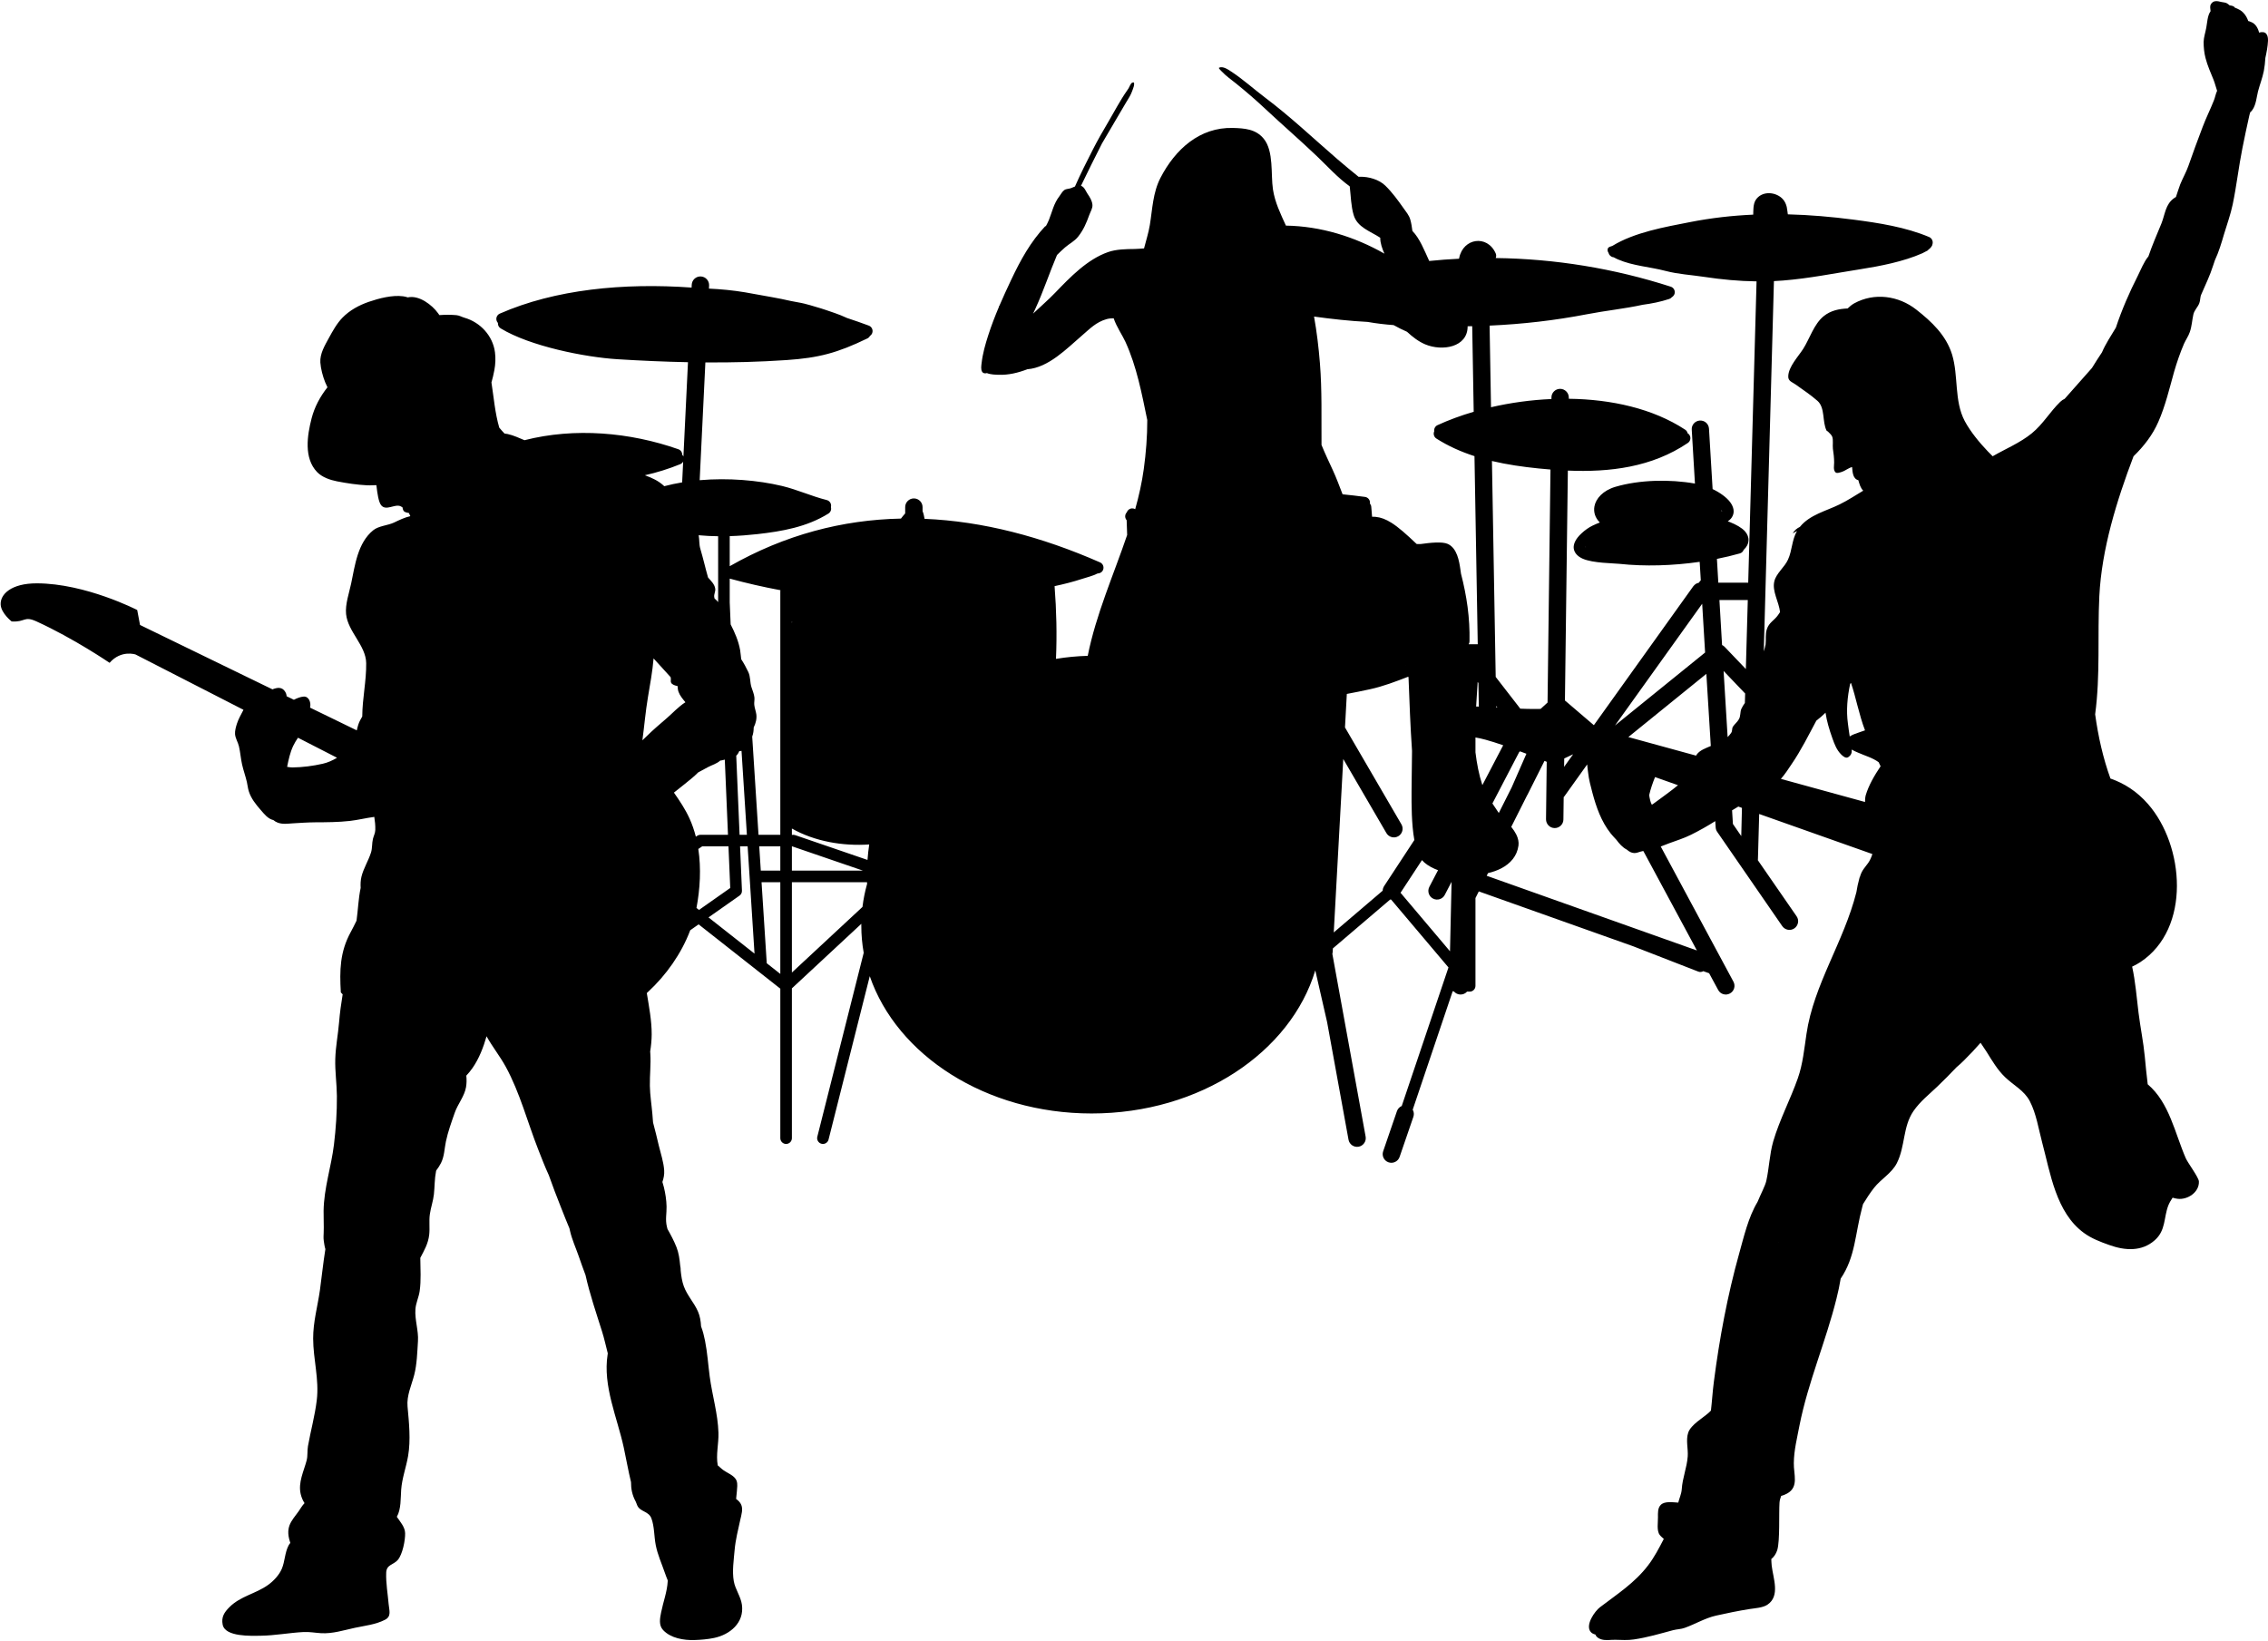 <?xml version="1.0" encoding="UTF-8"?>
<!DOCTYPE svg PUBLIC '-//W3C//DTD SVG 1.0//EN'
          'http://www.w3.org/TR/2001/REC-SVG-20010904/DTD/svg10.dtd'>
<svg clip-rule="evenodd" fill-rule="evenodd" height="1180.0" preserveAspectRatio="xMidYMid meet" stroke-linejoin="round" stroke-miterlimit="2" version="1.0" viewBox="0.2 -0.2 1631.0 1180.0" width="1631.0" xmlns="http://www.w3.org/2000/svg" xmlns:xlink="http://www.w3.org/1999/xlink" zoomAndPan="magnify"
><g
  ><g
    ><g id="change1_1"
      ><path d="M9416.57,3442.83C9410.21,3459.73 9399.17,3475.2 9386.22,3487.18C9385.92,3487.45 9385.63,3487.72 9385.34,3488C9386.95,3497.84 9388.9,3508.01 9388.85,3517.75C9388.83,3521.75 9388.43,3525.88 9387.77,3530.01C9387.8,3530.47 9387.83,3530.93 9387.86,3531.4C9388.38,3539.29 9387.41,3546.93 9387.54,3554.76C9387.66,3561.52 9388.76,3568.17 9389.34,3574.89C9389.52,3576.98 9389.68,3579.03 9389.83,3581.08C9391.35,3586.59 9392.65,3592.18 9393.96,3597.66C9395.36,3603.5 9397.42,3609.44 9397.83,3615.47C9398.04,3618.5 9397.45,3621.22 9396.56,3623.86C9396.95,3625.09 9397.31,3626.34 9397.62,3627.6C9398.72,3632.1 9399.44,3636.83 9399.55,3641.47C9399.67,3646.68 9398.51,3650.82 9399.8,3656.09C9399.93,3656.62 9400.07,3657.16 9400.21,3657.7C9402.62,3661.93 9404.9,3666.23 9406.7,3670.78C9408.34,3674.94 9408.89,3679.36 9409.33,3683.8C9409.59,3685.08 9409.73,3686.38 9409.72,3687.72C9410.12,3691.54 9410.66,3695.32 9411.96,3698.89C9414.41,3705.58 9419.44,3710.72 9422.2,3717.17C9423.59,3720.42 9424.18,3724.03 9424.36,3727.71C9425.67,3731.1 9426.54,3734.67 9427.2,3738C9428.92,3746.64 9429.43,3755.02 9430.57,3763.71C9432.37,3777.35 9436.46,3790.48 9436.87,3804.31C9437.1,3812.21 9434.93,3819.98 9436.36,3827.69C9437.4,3828.6 9438.43,3829.49 9439.45,3830.38C9442.6,3833.1 9448.49,3834.7 9449.95,3838.88C9450.74,3841.12 9450.28,3843.84 9450.13,3846.14C9450,3848.04 9449.82,3849.93 9449.57,3851.82C9451,3852.84 9452.19,3854.03 9452.98,3855.46C9454.86,3858.87 9453.31,3863.37 9452.55,3866.86C9450.99,3873.98 9449.12,3881.31 9448.49,3888.58C9447.87,3895.72 9446.64,3903.82 9447.89,3910.95C9448.94,3916.91 9452.9,3921.9 9453.74,3927.92C9455.55,3940.97 9445,3949.49 9433.61,3951.82C9428.96,3952.77 9424.37,3953.15 9419.63,3953.3C9411.95,3953.55 9402.53,3952 9397.04,3946.1C9393.79,3942.61 9394.79,3937.65 9395.65,3933.34C9397.08,3926.13 9400.01,3918.43 9400.37,3911.08C9400.38,3910.85 9400.39,3910.62 9400.39,3910.39C9399.67,3908.63 9398.97,3906.85 9398.34,3905C9396.02,3898.22 9393.1,3891.96 9391.74,3884.88C9390.53,3878.65 9390.86,3871.78 9388.66,3865.82C9386.73,3860.59 9380.65,3861.12 9378.55,3856.67C9378.12,3855.77 9377.75,3854.83 9377.42,3853.84C9374.76,3849 9373.96,3844.4 9373.99,3839.74C9371.99,3831.51 9370.57,3823.19 9368.79,3814.97C9364.09,3793.19 9353.61,3770.66 9357.16,3747.95C9357.2,3747.68 9357.24,3747.42 9357.29,3747.16C9355.92,3741.91 9354.79,3736.57 9353.16,3731.4C9348.95,3718.02 9344.33,3704.62 9341.29,3690.91C9339.55,3686.32 9337.93,3681.72 9336.37,3677.23C9334.27,3671.18 9331.51,3665.24 9330.1,3658.97C9329.98,3658.41 9329.85,3657.85 9329.73,3657.29C9327.64,3652.35 9325.66,3647.3 9323.62,3642.14C9320.57,3634.43 9317.59,3626.76 9314.87,3618.98C9312.08,3612.96 9309.7,3606.74 9307.28,3600.57C9299.49,3580.78 9294.16,3559.83 9283.93,3541.05C9279.83,3533.53 9274.26,3526.6 9270.1,3519.08C9267.79,3527.13 9264.71,3535.14 9260.03,3541.86C9258.63,3543.88 9257.13,3545.7 9255.54,3547.37C9255.82,3550.14 9255.81,3552.89 9255.35,3555.61C9254.21,3562.27 9249.44,3567.72 9247.24,3574.02C9244.92,3580.66 9242.32,3587.8 9240.88,3594.69C9239.76,3600.02 9239.81,3605.26 9237.34,3610.23C9236.36,3612.19 9235.16,3613.95 9233.88,3615.64C9233.83,3615.89 9233.78,3616.14 9233.73,3616.38C9232.67,3621.78 9232.83,3627.26 9232.24,3632.72C9231.71,3637.6 9230.01,3642.22 9229.32,3647.07C9228.62,3651.97 9229.41,3656.89 9228.86,3661.8C9228.13,3668.24 9225.26,3673.09 9222.46,3678.43C9222.53,3686.39 9223.11,3694.65 9221.99,3702.39C9221.35,3706.81 9219.27,3710.87 9218.95,3715.34C9218.4,3723.15 9221.27,3730.61 9220.77,3738.36C9220.28,3746.1 9220.04,3754.95 9218.12,3762.46C9216.21,3769.97 9212.55,3777.43 9213.28,3785.39C9214.34,3796.99 9215.65,3809.36 9213.68,3820.93C9212.27,3829.14 9209.31,3836.82 9208.69,3845.32C9208.28,3851.06 9208.72,3859.23 9205.57,3864.68C9207.96,3868.23 9211.41,3871.94 9211.54,3876.4C9211.69,3881.45 9209.7,3891.62 9206.33,3895.62C9203.2,3899.33 9198.15,3898.89 9197.93,3904.83C9197.65,3912.28 9199.06,3920.04 9199.69,3927.48C9200.06,3931.94 9201.91,3936.24 9197.08,3938.72C9190.28,3942.21 9182.71,3942.94 9175.36,3944.52C9167.34,3946.24 9159.4,3948.87 9151.02,3948.37C9146.77,3948.12 9142.73,3947.31 9138.45,3947.54C9128.2,3948.09 9117.91,3950.06 9107.72,3950.2C9100.72,3950.3 9082.09,3951.12 9080.33,3942.24C9079.25,3936.76 9081.47,3933.39 9085.17,3929.67C9093.14,3921.67 9104.02,3920.09 9113,3913.66C9116.9,3910.87 9120.98,3906.55 9122.88,3902.03C9125.13,3896.67 9124.98,3890.53 9127.71,3885.3C9128.06,3884.64 9128.49,3884.03 9128.97,3883.47C9128.62,3882.46 9128.35,3881.47 9128.14,3880.61C9125.46,3869.6 9132.03,3865.91 9136.92,3857.73C9137.53,3856.7 9138.4,3855.79 9139.2,3854.83C9137.97,3852.96 9137.03,3850.81 9136.45,3848.35C9134.48,3839.98 9138.68,3831.88 9140.72,3824.11C9141.58,3820.84 9141.07,3817.17 9141.67,3813.83C9143.63,3802.84 9146.64,3792.01 9147.99,3780.91C9149.83,3765.72 9145.44,3751.49 9145.4,3736.49C9145.37,3724.46 9148.6,3713.43 9150.26,3701.72C9151.47,3693.1 9152.54,3682.44 9154.19,3672.17C9153.89,3671.18 9153.65,3670.12 9153.46,3668.98C9152.74,3664.43 9152.8,3664.62 9152.97,3660.44C9153.18,3655.16 9152.84,3649.93 9152.91,3644.65C9153.13,3628.33 9158.42,3612.98 9160.37,3596.93C9161.76,3585.47 9162.57,3573.57 9162.47,3562.03C9162.39,3553.12 9161.04,3544.23 9161.31,3535.34C9161.57,3526.46 9163.31,3517.87 9164.04,3509.04C9164.6,3502.28 9165.51,3495.58 9166.62,3488.92L9165.3,3487.53C9164.37,3471.59 9164.64,3458.45 9172.36,3444.25C9173.82,3441.58 9175.21,3438.79 9176.59,3435.95C9177.69,3428.17 9177.92,3420.06 9179.56,3412.38C9179.4,3409.66 9179.51,3406.98 9180.11,3404.42C9181.52,3398.44 9185.17,3392.79 9187.01,3386.91C9188,3383.75 9187.61,3380.35 9188.39,3377.13C9188.93,3374.9 9190.02,3373.06 9190.09,3370.7C9190.19,3367.53 9189.85,3364.4 9189.36,3361.3C9183.46,3362.07 9177.68,3363.54 9171.76,3364.21C9163.51,3365.14 9155.16,3365.16 9146.86,3365.2C9141.59,3365.24 9136.16,3365.62 9130.89,3365.93C9127.09,3366.15 9123.35,3366.8 9119.7,3365.35C9118.6,3364.91 9117.66,3364.32 9116.83,3363.62C9112.85,3362.67 9110.38,3359.41 9107.67,3356.31C9104.16,3352.29 9100.68,3347.97 9099.09,3342.78C9098.43,3340.65 9098.23,3338.36 9097.73,3336.19C9096.75,3331.93 9095.23,3327.83 9094.27,3323.54C9093.31,3319.23 9093.03,3314.72 9092.01,3310.46C9091.31,3307.53 9089.51,3304.92 9089.23,3301.82C9089.03,3299.49 9089.86,3296.53 9090.56,3294.34C9091.66,3290.92 9093.43,3287.9 9095.06,3284.73C9095.14,3284.58 9095.21,3284.43 9095.29,3284.28L9017.68,3244.5C9017.68,3244.5 9007.3,3240.99 8999.01,3250.5C8999.01,3250.5 8973.46,3233.05 8946.49,3220.74C8937.32,3216.54 8938.52,3221.39 8928.59,3220.74C8928.59,3220.74 8921.06,3214.93 8920.68,3208.67C8920.24,3201.3 8928.12,3193.3 8946.71,3193.33C8981.82,3193.39 9018.87,3212.51 9018.87,3212.51L9020.9,3223.27L9116.14,3269.58C9119.51,3268.22 9123.12,3267.61 9125.36,3271.41C9125.77,3272.12 9126.11,3272.92 9126.23,3273.73C9126.27,3273.99 9126.29,3274.26 9126.3,3274.52L9131.54,3277.07C9133.81,3275.92 9136.18,3275 9138.36,3274.79C9142.49,3274.39 9144.03,3279.29 9143.18,3282.73L9176.78,3299.07C9177.07,3297.69 9177.44,3296.32 9177.86,3294.97C9178.53,3292.85 9179.63,3290.97 9180.72,3289.07C9180.72,3288.98 9180.72,3288.9 9180.72,3288.81C9180.8,3276.02 9183.71,3263.5 9183.54,3250.71C9183.36,3238.02 9170.36,3228.11 9169.08,3215.44C9168.37,3208.41 9171.26,3200.35 9172.7,3193.57C9175.49,3180.41 9177.34,3164.25 9188.64,3155.12C9192.55,3151.96 9199.08,3151.74 9203.57,3149.61C9207.13,3147.91 9211.19,3145.92 9215.29,3145.01C9214.91,3144.27 9214.55,3143.5 9214.22,3142.72C9214.12,3142.71 9214.03,3142.7 9213.93,3142.68C9212.76,3142.49 9211.05,3142.18 9210.36,3141.06C9210,3140.47 9209.78,3139.6 9209.62,3138.64C9209.19,3138.35 9208.73,3138.09 9208.23,3137.87C9204.11,3136.04 9197.86,3141.49 9194.34,3137.2C9192.44,3134.89 9191.57,3128.76 9190.87,3122.72C9188.72,3122.67 9186.54,3122.95 9184.4,3122.84C9177.01,3122.47 9169.79,3121.39 9162.53,3119.97C9157.59,3119.01 9151.83,3117.04 9148.22,3113.28C9138.57,3103.22 9141.13,3086.92 9144.29,3074.65C9146.39,3066.49 9150.45,3058.95 9155.69,3052.33C9155.14,3051.15 9154.55,3049.97 9154.01,3048.63C9152.37,3044.56 9150.85,3038.88 9150.57,3034.49C9150.17,3028.22 9153.78,3022.24 9156.66,3016.96C9159.44,3011.87 9162.44,3006.41 9166.53,3002.22C9171.73,2996.9 9178.44,2993.28 9185.39,2990.88C9192.67,2988.38 9202.17,2985.88 9209.96,2986.87C9211.13,2987.01 9212.31,2987.3 9213.46,2987.68C9221.54,2985.88 9230.91,2993.07 9235.23,2999.07C9235.55,2999.52 9235.87,2999.97 9236.17,3000.42C9240.28,3000.13 9244.4,3000.08 9248.5,3000.47C9250.54,3000.67 9252.3,3001.76 9254.24,3002.32C9265.53,3005.55 9274.57,3015.2 9276.14,3027.08C9276.71,3031.34 9276.51,3035.73 9275.72,3039.96C9275.15,3042.99 9274.45,3045.95 9273.62,3048.87C9275.31,3059.82 9276.18,3070.84 9279.23,3081.34C9280.44,3082.81 9281.71,3084.23 9283.01,3085.6C9283.8,3085.68 9284.58,3085.79 9285.34,3085.96C9289.51,3086.89 9293.45,3088.77 9297.38,3090.39C9333.52,3081.17 9373.2,3084.66 9408.02,3096.88C9409.75,3097.49 9410.83,3099.12 9410.81,3100.85C9411.17,3101.2 9411.46,3101.63 9411.67,3102.12L9414.95,3034.29C9398.09,3033.96 9381.22,3033.2 9364.25,3032.15C9340.79,3030.7 9301.25,3022.77 9280.26,3009.97C9278.85,3009.12 9278.13,3007.56 9278.27,3006.03C9277.95,3005.69 9277.69,3005.29 9277.49,3004.84C9276.56,3002.73 9277.52,3000.27 9279.63,2999.35C9319.41,2981.88 9368.64,2977.13 9417.55,2980.62L9417.65,2978.55C9417.82,2975.11 9420.75,2972.45 9424.2,2972.62C9427.64,2972.78 9430.3,2975.72 9430.14,2979.16L9430.03,2981.36C9438.75,2981.77 9447.4,2982.6 9455.86,2984.01C9462.41,2985.1 9468.91,2986.44 9475.45,2987.53C9479.95,2988.28 9484.35,2989.27 9488.8,2990.24C9492.04,2990.95 9495.33,2991.36 9498.56,2992.15C9501.41,2992.85 9504.26,2993.69 9507.06,2994.55C9509.45,2995.28 9511.98,2995.96 9514.34,2996.82C9516.68,2997.68 9523.58,2999.75 9529.35,3002.51C9534.7,3004.26 9539.92,3006.09 9544.99,3007.98C9547.15,3008.78 9548.24,3011.19 9547.44,3013.34C9547.12,3014.2 9546.54,3014.89 9545.83,3015.36C9545.43,3016.14 9544.79,3016.79 9543.94,3017.2C9522.46,3027.61 9509.06,3031.18 9485.8,3032.76C9466.21,3034.09 9446.82,3034.58 9427.46,3034.45L9423.36,3119.15C9443.95,3117.36 9465.22,3119.18 9482.53,3123.29C9493.54,3125.91 9503.82,3130.71 9514.72,3133.42C9516.95,3133.98 9518.31,3136.24 9517.75,3138.47C9517.75,3138.48 9517.75,3138.49 9517.74,3138.51C9518.23,3140.24 9517.54,3142.16 9515.93,3143.16C9500.42,3152.81 9482.66,3155.94 9464.79,3157.94C9458.35,3158.66 9451.7,3159.18 9444.97,3159.38L9444.97,3181C9484.71,3158.35 9526.06,3147.63 9568.1,3146.76C9569.05,3145.5 9570.05,3144.3 9571.12,3143.09C9571.13,3143.07 9571.14,3143.06 9571.15,3143.05L9571.15,3138.51C9571.15,3135.06 9573.95,3132.26 9577.4,3132.26C9580.85,3132.26 9583.65,3135.06 9583.65,3138.51L9583.65,3141.38C9584.37,3143.18 9584.77,3145.06 9585.09,3146.94C9626.91,3148.67 9669.27,3159.79 9711.28,3178.26C9713.39,3179.18 9714.34,3181.64 9713.42,3183.75C9712.72,3185.34 9711.15,3186.27 9709.51,3186.24C9705.98,3188.05 9702.11,3188.9 9698.26,3190.16C9691.84,3192.26 9685.24,3193.93 9678.59,3195.34C9679.94,3212.88 9680.35,3230.1 9679.59,3247.65C9687.04,3246.42 9694.67,3245.69 9702.43,3245.47C9708.38,3215.62 9720.96,3187.43 9730.78,3158.54C9730.64,3155 9730.53,3151.47 9730.42,3147.93C9729.98,3147.44 9729.65,3146.85 9729.48,3146.17C9729.11,3144.72 9729.55,3143.26 9730.51,3142.26C9731.05,3140.65 9732.55,3139.48 9734.34,3139.43C9735.16,3139.4 9735.92,3139.62 9736.57,3140C9739.23,3130.52 9741.39,3120.91 9742.74,3111.1C9744.34,3099.39 9745.26,3087.67 9745.25,3075.91C9741.27,3056.76 9737.68,3037.47 9729.52,3019.61C9727.33,3014.83 9723.08,3008.76 9721.08,3002.71C9719.33,3002.71 9717.61,3002.85 9715.93,3003.33C9708.32,3005.53 9703.98,3010.23 9698.17,3015.21C9687.42,3024.42 9674.27,3038.18 9659.05,3039.35C9652.33,3041.92 9645.46,3043.62 9638.09,3043.34C9636.07,3043.26 9632.47,3043.2 9629.94,3042.12C9628.64,3042.47 9627.34,3042.43 9626.52,3041.21C9625.39,3039.51 9625.91,3036.73 9626.11,3034.92C9626.89,3028.05 9628.76,3021.52 9630.87,3014.97C9633.11,3008 9635.69,3001.29 9638.49,2994.68C9638.55,2994.38 9638.61,2994.07 9638.67,2993.77L9638.81,2993.91C9641.49,2987.62 9644.37,2981.41 9647.34,2975.12C9654.09,2960.86 9661.19,2947.84 9672.04,2936.3L9672.21,2936.68C9673.03,2935.12 9673.88,2933.58 9674.5,2932.01C9676.9,2925.98 9677.94,2920.25 9682.06,2914.92C9683.19,2913.46 9684.06,2911.53 9685.62,2910.47C9687.06,2909.5 9688.82,2909.73 9690.38,2909.11C9691.29,2908.75 9692.26,2908.3 9693.25,2907.93C9697.22,2898.87 9701.65,2890.11 9706.18,2881.23C9709.58,2874.58 9713.28,2868.13 9717.08,2861.7C9721.59,2854.08 9725.62,2846.19 9730.71,2838.93C9731.1,2838.37 9731.48,2837.81 9731.84,2837.24C9732.34,2836.44 9733.29,2833.82 9734.24,2833.36C9735.45,2832.76 9735.93,2832.99 9735.79,2834.52C9735.75,2834.95 9735.69,2835.37 9735.59,2835.78C9735.44,2836.35 9735.25,2836.9 9735.06,2837.45C9734.58,2838.84 9734.08,2840.15 9733.47,2841.48C9732.53,2843.51 9731.29,2845.29 9730.17,2847.22C9728.07,2850.82 9725.98,2854.39 9723.84,2857.96C9720.05,2864.3 9716.32,2870.65 9712.64,2877.04C9707.49,2887.11 9702.51,2897.25 9697.57,2907.44C9699.99,2908.11 9701.03,2911.34 9702.3,2913.2C9703.94,2915.61 9705.47,2917.99 9705.8,2920.96C9706.08,2923.52 9704.4,2926.02 9703.56,2928.34C9701.48,2934.16 9699.39,2939.13 9695.51,2944.01C9692.81,2947.41 9689.34,2948.94 9686.13,2951.73C9684.14,2953.46 9682.22,2955.3 9680.33,2957.19C9674.89,2969.99 9670.59,2983.22 9664.73,2995.93C9664.2,2997.08 9663.67,2998.22 9663.12,2999.36C9668.43,2994.34 9673.98,2989.57 9679.05,2984.3C9689.81,2973.13 9701.99,2960.41 9717,2955.11C9722.88,2953.03 9730.05,2952.93 9736.21,2952.87C9738.48,2952.85 9740.69,2952.59 9742.92,2952.45C9744.34,2946.88 9746.11,2941.46 9747.07,2935.7C9748.99,2924.13 9749.2,2912.39 9754.77,2901.64C9765.36,2881.2 9782.92,2865.18 9806.83,2865.82C9815.16,2866.05 9823.29,2866.59 9829,2873.58C9836.33,2882.56 9833.99,2899.18 9835.62,2909.97C9837.04,2919.39 9841.13,2927.64 9844.95,2936.06C9869.88,2936.45 9894.35,2944 9915.79,2956.23C9914.23,2952.78 9912.73,2948.58 9912.78,2944.78C9905.57,2940.01 9896.27,2937.36 9893.64,2928.37C9891.74,2921.9 9891.67,2914.97 9890.89,2908.32C9890.87,2908.16 9890.84,2907.98 9890.79,2907.78C9882.14,2901.57 9874.7,2893.24 9867.09,2886C9854.96,2874.45 9842.35,2863.55 9830.13,2852.11C9823.35,2845.75 9816.39,2839.74 9809.15,2833.9C9805.56,2831 9801.95,2828.54 9798.77,2825.16C9798.62,2824.99 9796.24,2822.81 9796.83,2822.51C9799.56,2821.13 9803.43,2823.83 9805.56,2825.23C9814.13,2830.83 9821.93,2837.93 9830.11,2844.09C9848.16,2857.66 9864.69,2873.35 9881.77,2888.11C9886.83,2892.48 9891.99,2896.7 9897.16,2900.91C9897.56,2900.91 9897.92,2900.91 9898.19,2900.91C9904.47,2900.8 9911.89,2902.87 9916.48,2907.36C9921.49,2912.26 9925.48,2917.82 9929.52,2923.51C9931.32,2926.05 9933.47,2928.56 9934.35,2931.59C9935.15,2934.32 9935.55,2937.1 9935.9,2939.88C9941.17,2945.25 9944.52,2953.89 9948,2961.49C9955.14,2960.76 9962.3,2960.22 9969.46,2959.87C9969.48,2959.72 9969.5,2959.57 9969.53,2959.42C9970.99,2952.05 9976.09,2947.95 9981.38,2947.2C9986.77,2946.44 9992.72,2949.05 9995.8,2956.02C9996.3,2957.13 9996.26,2958.34 9995.81,2959.38C10038.4,2959.9 10080.9,2966.83 10121.7,2979.98C10123.9,2980.68 10125.1,2983.03 10124.4,2985.22C10124,2986.26 10123.3,2987.09 10122.4,2987.58C10122,2988.13 10121.3,2988.56 10120.6,2988.81C10114.2,2990.93 10107.9,2992.14 10101.5,2993C10088.4,2995.87 10074.9,2997.18 10061.5,2999.79C10038.3,3004.27 10014.9,3006.93 9991.42,3007.98L9992.44,3066.68C10006.4,3063.46 10021.1,3061.41 10035.9,3060.78L10035.9,3059.62C10035.9,3056.18 10038.8,3053.41 10042.2,3053.45C10045.7,3053.5 10048.4,3056.34 10048.4,3059.78L10048.4,3060.59C10079,3060.96 10109,3067.67 10132,3082.78C10133,3083.4 10133.6,3084.34 10133.8,3085.37C10134.3,3085.66 10134.8,3086.07 10135.1,3086.58C10136.4,3088.48 10135.9,3091.07 10134,3092.36C10108.1,3109.87 10077.9,3113.5 10047.7,3112.25L10045.6,3277.6C10045.8,3277.74 10046,3277.89 10046.2,3278.07L10066.4,3295.35L10137.9,3195.45C10138.5,3194.62 10139.3,3193.97 10140.1,3193.53C10140.6,3193.27 10141.2,3193.08 10141.8,3192.96C10141.9,3192.83 10142,3192.69 10142.1,3192.56C10142.6,3192.01 10143,3191.54 10143.3,3191.14L10142.5,3177.87C10123.2,3180.66 10103,3181.28 10084.8,3179.31C10080.5,3178.84 10065.9,3178.85 10058.5,3175.66C10054.5,3173.92 10052.2,3171.17 10051.9,3167.97C10051.7,3165.3 10052.9,3161.61 10057.6,3157.32C10059.9,3155.18 10062.7,3153.13 10065.6,3151.76C10067.2,3150.97 10069,3150.24 10070.7,3149.57C10067.2,3146.11 10066.1,3141.93 10066.8,3138.03C10067.8,3132.37 10073,3126.53 10081.9,3123.91C10099.2,3118.83 10121,3118.36 10139.1,3121.58L10136.8,3082.87C10136.5,3079.43 10139.2,3076.46 10142.6,3076.25C10146.1,3076.05 10149,3078.67 10149.2,3082.12L10151.8,3125.54C10157.2,3128.11 10161.9,3131.57 10164.4,3134.91C10167,3138.39 10167.6,3141.93 10166.2,3144.83C10165.6,3146.22 10164.5,3147.58 10162.7,3148.71C10163.2,3148.89 10163.7,3149.08 10164.2,3149.27C10168.7,3151.05 10172.8,3153.37 10175.1,3155.93C10176.9,3158.02 10177.8,3160.33 10177.6,3162.71C10177.5,3164.76 10176.5,3167.04 10174.1,3169.3C10173.7,3170.48 10172.7,3171.44 10171.4,3171.81C10166.1,3173.31 10160.6,3174.62 10154.9,3175.75L10155.9,3192.84L10177.4,3192.84L10183.4,2976.16C10170.8,2976.01 10158.1,2974.8 10145.7,2972.92C10136.4,2971.51 10127,2971.02 10117.9,2968.63C10106.5,2965.65 10094.7,2965.08 10083.8,2960.4C10083.1,2960.08 10081.9,2959.55 10080.7,2958.85C10079.5,2958.76 10078.3,2958.09 10077.5,2956.93C10077.3,2956.55 10077.1,2956.16 10077,2955.74C10076.3,2954.72 10076,2953.58 10076.5,2952.39C10077,2951.39 10078.6,2950.99 10079.7,2950.65C10095.7,2940.84 10117.5,2937.06 10135.6,2933.52C10150.7,2930.55 10165.9,2928.84 10181,2928.17C10181.1,2926.64 10181,2924.8 10181.2,2923.08C10181.4,2921.1 10181.8,2919.25 10182.7,2917.76C10184.9,2914.19 10188.8,2912.58 10192.8,2912.74C10196.5,2912.9 10200.2,2914.58 10202.4,2917.15C10203.8,2918.73 10204.6,2920.59 10205.1,2922.58C10205.5,2924.33 10205.6,2926.21 10205.9,2927.95C10221.6,2928.35 10237.4,2929.71 10253.1,2931.76C10271.2,2934.11 10290.6,2937.13 10307.5,2944.26C10309.4,2945.06 10310.4,2947.1 10310,2949.03C10309.9,2950.57 10308.7,2952.05 10307.1,2953.29C10306.6,2953.88 10306,2954.34 10305.2,2954.6C10304.3,2955.13 10303.4,2955.59 10302.6,2955.96C10289.1,2961.93 10272.4,2965.18 10257.9,2967.45C10239.4,2970.35 10221.1,2974.07 10202.4,2975.55C10200.2,2975.72 10198.1,2975.86 10195.9,2975.96L10188.6,3242.3C10189.1,3240.64 10189.6,3238.97 10189.9,3237.25C10190.3,3233.67 10189.6,3229.82 10190.8,3226.34C10192.3,3221.51 10196.1,3220.05 10198.8,3216.23C10199.3,3215.5 10199.8,3214.76 10200.3,3214.02C10199.5,3206.62 10194.4,3198.93 10196.2,3191.79C10197.6,3186.06 10203.6,3181.68 10206,3176.3C10209.1,3169.52 10208.7,3162.21 10212.5,3155.7L10209.4,3157.39C10210.6,3155.23 10212.4,3153.8 10214.6,3152.7C10221.7,3143.93 10233.4,3141.36 10243.2,3136.52C10249.1,3133.64 10254.5,3130.03 10260.1,3126.7C10258.1,3124.6 10257.4,3121.97 10256.6,3119.15C10252.9,3118.33 10252.4,3113.89 10252.1,3109.68C10249.6,3110.31 10246.7,3112.6 10244.9,3113.12C10243.9,3113.41 10241.2,3114.5 10240.2,3113.51C10238.4,3111.81 10239.2,3108.63 10239.2,3106.51C10239.2,3103.14 10238.8,3099.82 10238.3,3096.49C10238,3093.93 10238.7,3090.17 10237.8,3087.82C10237.2,3086.37 10235.8,3085.31 10234.7,3084.13L10233.8,3083.57C10230.5,3077.24 10232.9,3067.09 10227.2,3062.08C10222.3,3057.77 10216.8,3054.15 10211.5,3050.34C10209,3048.53 10206,3047.96 10206.2,3044.31C10206.4,3037.53 10213.5,3030.08 10216.9,3024.76C10221.6,3017.4 10224.7,3006.79 10231.7,3001.18C10236.8,2997.06 10242.7,2995.93 10248.9,2995.64C10250.3,2994.24 10251.9,2992.95 10253.6,2991.98C10268.1,2984.02 10285.5,2986.42 10298.3,2996.49C10309.3,3005.11 10319.7,3014.88 10324,3028.74C10328.7,3044.14 10325.4,3062.01 10333.1,3076.59C10337.2,3084.26 10343.7,3092.13 10349.7,3098.41C10350.8,3099.57 10352,3100.74 10353.2,3101.94C10362.6,3096.52 10372.8,3092.37 10381.3,3085.47C10389.5,3078.78 10394.3,3070.06 10401.8,3062.78C10402.8,3061.84 10403.8,3061.15 10405,3060.6L10424.6,3038.45C10427,3034.61 10429.3,3030.85 10431.8,3027.21C10434.5,3020.88 10438.3,3015.34 10441.8,3009.43C10446,2996.75 10451.6,2983.88 10457.5,2972.3C10459.7,2967.95 10461.9,2962.12 10465.2,2958.19C10467.9,2950.2 10471.3,2942.47 10474.6,2934.42C10477.2,2927.9 10477.4,2920.69 10483.7,2916.28C10484.1,2915.98 10484.5,2915.71 10485,2915.46C10486,2912.42 10487,2909.32 10488.1,2906.32C10489.9,2901.9 10492.3,2897.74 10493.9,2893.27C10497.2,2883.85 10500.6,2874.47 10504.2,2865.11C10506.6,2858.71 10509.7,2852.56 10512.2,2846.23C10513.1,2844.22 10513.5,2841.42 10514.6,2839.11C10513.7,2836.52 10513.1,2833.87 10512.1,2831.33C10510,2826.12 10507.7,2821.08 10506.3,2815.64C10505.3,2811.96 10504.9,2807.76 10504.9,2803.96C10505,2800.59 10506.2,2797.1 10506.8,2793.78C10507.5,2790.21 10507.6,2785.08 10509.9,2781.83C10509.7,2780.31 10509.4,2778.42 10509.9,2777.28C10511.6,2773.83 10514.6,2774.44 10517.8,2775.25C10519.1,2775.57 10520.5,2775.5 10521.7,2776.21C10522.4,2776.63 10523,2777.12 10523.6,2777.66C10524.9,2777.8 10526.4,2778.12 10527.1,2778.91C10527.2,2779.03 10527.3,2779.15 10527.3,2779.27C10529.7,2780.21 10532.1,2781.35 10533.6,2783.1C10535.3,2784.95 10536.3,2786.91 10537,2788.95C10537.7,2788.97 10538.4,2789.43 10539.2,2789.7C10542.2,2790.85 10544,2794.02 10544.8,2797.26C10546.6,2796.63 10548.9,2796.68 10550,2798.17C10551.1,2799.6 10551.2,2801.33 10551.2,2803.07C10551,2807.27 10550.2,2811.41 10549.3,2815.51C10549.1,2818.64 10548.8,2821.75 10548.2,2824.86C10547.2,2829.88 10545.3,2834.65 10544,2839.58C10543,2843.72 10542.6,2849.02 10540.1,2852.67C10539.7,2853.38 10539.1,2854 10538.4,2854.57C10538.2,2855.31 10538,2856.04 10537.8,2856.74C10536.1,2864.59 10534.3,2872.45 10532.8,2880.35C10530.1,2893.78 10528.6,2907.46 10525.8,2920.87C10524.3,2928.09 10521.7,2935.11 10519.6,2942.16C10517.7,2948.7 10515.8,2955.01 10513,2961.01C10512.6,2962.31 10512.1,2963.59 10511.7,2964.88C10509.5,2971.91 10506.2,2978.64 10503.2,2985.6C10502.3,2987.56 10502.6,2989.81 10501.8,2991.84C10500.7,2994.8 10498.2,2996.78 10497.5,3000.09C10496.6,3004.21 10496.4,3008.49 10495,3012.52C10494,3015.49 10492.1,3018.14 10490.8,3021.02C10488,3027.56 10485.7,3034.24 10483.7,3041.11C10480.3,3053.21 10477.4,3065.7 10472.3,3077.26C10468.2,3086.69 10461.8,3094.88 10454.5,3101.95C10442.3,3134.11 10431.6,3168.71 10429.9,3202.55C10428.5,3231.45 10430.7,3259.14 10426.9,3287.52C10429.1,3303.49 10432.6,3319.12 10437.9,3333.72C10447.8,3337.16 10456.9,3342.89 10464.9,3352.03C10491.1,3381.93 10496,3441.59 10459.4,3465.74C10457.5,3466.99 10455.5,3468.06 10453.5,3468.99C10455.9,3479.92 10456.7,3490.94 10458.1,3502.19C10459.4,3512.74 10461.6,3523.13 10462.6,3533.74C10463.2,3540.37 10463.9,3546.99 10464.7,3553.62C10480.3,3566.79 10484.3,3589.03 10492.1,3606.86C10493.5,3610.07 10501.3,3620.46 10501.5,3623.42C10501.9,3631.21 10493.4,3636.84 10486.2,3635.96C10485,3635.82 10483.8,3635.54 10482.6,3635.16C10481.4,3636.95 10480.3,3638.81 10479.5,3640.77C10476.1,3649.7 10477.8,3658.61 10469.8,3665.73C10460.4,3674.1 10448.3,3673.22 10437.2,3669.25C10430.8,3666.99 10424.2,3664.5 10418.8,3660.49C10398.7,3645.83 10394.7,3617.48 10388.8,3595.51C10386.2,3585.72 10384.6,3574.83 10379.9,3565.75C10375.8,3557.94 10368.2,3554.36 10362.1,3548.46C10356.6,3543.17 10352.8,3536.61 10348.8,3530.21C10347.4,3528.06 10346,3525.92 10344.5,3523.76C10340.6,3528.23 10336.6,3532.45 10332.6,3536.41C10330.9,3538.12 10329.1,3539.76 10327.2,3541.35C10322.7,3546.1 10318.1,3550.74 10313.5,3555.15C10307.4,3561.01 10301.1,3565.83 10296.2,3572.93C10288.5,3584.22 10290.4,3598.23 10284.3,3610.3C10280.6,3617.64 10272.8,3621.78 10267.9,3628.08C10265,3631.75 10262.5,3635.72 10260,3639.72C10259.8,3640.32 10259.6,3640.92 10259.5,3641.52C10254.1,3661.62 10254.6,3677.52 10243.9,3693.38C10243.1,3698.17 10242.1,3702.94 10240.9,3707.67C10233.3,3738.36 10220.5,3767.67 10214.3,3798.84C10212.6,3807.88 10210.3,3816.67 10210.2,3825.95C10210,3834.21 10214,3843.15 10205.4,3847.92C10204,3848.71 10202.5,3849.28 10201.1,3849.64C10200.5,3851.24 10200,3852.86 10199.9,3854.61C10199.4,3862.2 10200.3,3881.82 10198.3,3888.56C10197.4,3891.4 10195.9,3893.53 10194,3895.06C10194.1,3896.69 10194.1,3898.32 10194.3,3899.87C10195.3,3908.76 10200.6,3921.67 10191.2,3927.9C10187.9,3930.12 10182.2,3930.4 10178.4,3931C10170.3,3932.29 10162.2,3933.95 10154.2,3935.75C10146.3,3937.54 10139.3,3941.86 10131.7,3944.55C10129.1,3945.51 10126.1,3945.49 10123.3,3946.23C10113.9,3948.75 10105,3951.42 10095.2,3952.87C10090.8,3953.54 10086.2,3953.24 10081.8,3953.12C10078.3,3953.04 10075,3953.83 10071.6,3952.77C10069.4,3952.07 10068,3950.82 10067.5,3949.34C10066.1,3948.99 10064.9,3948.41 10064.1,3947.41C10060,3942.45 10067.2,3932.4 10070.8,3929.71C10083.1,3920.32 10095.8,3912.21 10105.4,3899.6C10109.9,3893.75 10113.3,3887.12 10116.7,3880.57C10115.7,3879.66 10114.6,3878.79 10113.8,3877.73C10111.4,3874.69 10112.6,3868.47 10112.5,3865.03C10112.5,3862.03 10112.2,3858.31 10114.6,3856.02C10117.3,3853.38 10122.7,3854.2 10127.1,3854.46C10127.8,3851.44 10129.3,3848.52 10129.6,3844.96C10130.1,3836.7 10133.3,3829.41 10133.9,3821.24C10134.3,3815.56 10132.4,3809.5 10134.3,3804.01C10136.3,3798.38 10144.9,3793.53 10149,3789.84C10149.5,3789.38 10150.1,3788.83 10150.6,3788.22C10151.4,3781.37 10151.8,3774.37 10152.7,3767.57C10156.7,3736.46 10162.5,3705.39 10170.9,3675.32C10174.3,3663.25 10177.4,3649.38 10184.1,3638.21C10186.5,3632.39 10189.6,3626.65 10190.4,3623.12C10192.5,3613.67 10192.7,3604.11 10195.4,3594.66C10200,3578.98 10207.7,3564.59 10213.1,3549.24C10216.7,3538.98 10217.7,3528.06 10219.3,3517.41C10224.5,3481.78 10246.1,3451.42 10255.2,3415.45C10255.7,3412.14 10256.4,3408.87 10257.3,3405.64C10257.4,3405.37 10257.4,3405.1 10257.5,3404.83L10257.6,3404.81C10257.8,3404.12 10258,3403.42 10258.3,3402.73C10259.9,3398.21 10263.5,3395.73 10265.3,3391.59C10265.9,3390.39 10266.3,3389.2 10266.7,3388.02L10185.3,3359.21L10184.4,3391.4C10184.4,3391.74 10184.4,3392.08 10184.3,3392.41L10212.2,3432.78C10214.2,3435.62 10213.4,3439.51 10210.6,3441.47C10207.8,3443.43 10203.9,3442.72 10201.9,3439.88L10155.1,3372.05C10154.4,3371.11 10154.1,3370.02 10154,3368.88L10153.7,3364.34C10148.1,3367.87 10142.3,3371.17 10136.2,3374.18C10131.2,3376.69 10125.9,3378.28 10120.6,3380.25C10118.7,3380.97 10116.6,3381.8 10114.5,3382.6L10166.8,3479.85C10168.4,3482.89 10167.3,3486.68 10164.2,3488.31C10161.2,3489.95 10157.4,3488.81 10155.8,3485.77L10149.3,3473.76L10145.1,3472.26C10144,3472.89 10142.7,3473.04 10141.5,3472.56L10094.6,3454.32L9983.66,3414.89L9981.26,3419.68L9981.26,3482.81C9981.26,3485.11 9979.39,3486.98 9977.09,3486.98L9975.2,3486.98C9974,3488.32 9972.23,3489.13 9970.29,3489.05C9968.5,3488.98 9966.92,3488.16 9965.83,3486.91C9965.5,3486.86 9965.19,3486.76 9964.89,3486.63L9936.13,3571.88C9936.99,3573.39 9937.21,3575.24 9936.61,3577L9926.7,3605.85C9925.58,3609.11 9922.02,3610.85 9918.76,3609.73C9915.49,3608.61 9913.76,3605.05 9914.88,3601.79L9924.79,3572.93C9925.38,3571.2 9926.67,3569.89 9928.24,3569.22L9961.85,3469.57L9920.61,3420.77C9920.39,3420.76 9920.17,3420.74 9919.95,3420.71L9878.72,3455.88L9878.58,3458.48C9878.56,3458.96 9878.48,3459.43 9878.35,3459.87L9902.27,3591.23C9902.89,3594.62 9900.63,3597.88 9897.24,3598.5C9893.85,3599.12 9890.59,3596.86 9889.97,3593.47L9874.57,3508.9L9866.07,3471.68C9848.4,3530.5 9783.26,3574.6 9705.2,3574.6C9629.01,3574.6 9565.13,3532.57 9545.68,3475.86L9516.04,3593.37C9515.48,3595.6 9513.22,3596.95 9510.99,3596.39C9508.76,3595.83 9507.4,3593.56 9507.96,3591.33L9541.32,3459.06C9540.19,3452.69 9539.6,3446.19 9539.6,3439.59C9539.6,3439.12 9539.61,3438.66 9539.61,3438.2L9489.68,3484.62L9489.68,3592.35C9489.68,3594.65 9487.81,3596.52 9485.51,3596.52C9483.22,3596.52 9481.35,3594.65 9481.35,3592.35L9481.35,3484.83L9422.6,3438.59L9416.57,3442.83ZM9390.21,3247.33C9389.45,3256.55 9387.76,3265.71 9386.12,3275.43C9384.41,3285.65 9383.56,3295.97 9382.17,3306.22C9383.15,3305.29 9384.13,3304.38 9385.05,3303.46C9389.83,3298.71 9394.81,3294.52 9399.9,3290.13C9403.88,3286.7 9408.23,3281.9 9413.11,3278.85C9411.19,3276.5 9409.15,3274.16 9408.13,3271.31C9407.64,3269.93 9407.56,3268.59 9407.49,3267.23C9405.48,3266.83 9403.51,3266.15 9402.81,3264.78C9402.36,3263.9 9402.75,3262.55 9402.61,3261.61C9402.58,3261.33 9402.52,3261.05 9402.45,3260.78L9390.21,3247.33ZM9441.43,3320.12C9440.68,3320.34 9439.68,3320.57 9439.21,3320.65C9438.86,3320.7 9438.51,3320.75 9438.16,3320.79C9435.69,3323.08 9432.22,3323.97 9429.33,3325.51C9426.96,3326.79 9424.6,3328.03 9422.28,3329.32C9419.26,3332.41 9415.78,3335.08 9412.46,3337.78C9409.95,3339.83 9407.4,3341.84 9404.85,3343.84C9409.04,3349.81 9413.08,3355.88 9416.11,3362.56C9417.99,3366.71 9419.47,3371.06 9420.61,3375.53L9421.57,3374.88C9422.26,3374.41 9423.06,3374.17 9423.89,3374.17L9443.72,3374.17L9441.43,3320.12ZM10175,3279.38L10175.2,3272.56L10159.7,3256.35L10162.6,3303.9C10163.5,3302.98 10164.4,3301.99 10165.1,3300.94C10166.2,3299.37 10165.5,3297.97 10166.4,3296.42C10167.7,3294.47 10169.6,3293.06 10170.7,3291.07C10172,3288.8 10171.5,3286.14 10172.4,3283.76C10173.1,3282.18 10174,3280.75 10175,3279.38ZM10150.5,3310.31L10147.3,3258.43L10091.2,3303.89L10139.9,3317.24C10140.1,3316.91 10140.3,3316.59 10140.5,3316.3C10142.7,3313.31 10146.8,3311.93 10150,3310.52C10150.2,3310.45 10150.3,3310.38 10150.5,3310.31ZM10028.1,3283.64L10033.1,3279.07L10035.2,3111.48C10032.3,3111.25 10029.4,3110.98 10026.5,3110.69C10015.4,3109.56 10004.1,3107.96 9993.11,3105.35L9995.81,3260.64L10013.5,3283.47C10017,3283.61 10020.4,3283.7 10023.6,3283.69C10025.2,3283.68 10026.7,3283.66 10028.1,3283.64ZM9996.99,3282.58L9996.17,3281.52L9996.19,3282.53C9996.46,3282.55 9996.73,3282.56 9996.99,3282.58ZM9983.68,3281.97L9983.38,3265L9982.84,3264.31C9982.51,3270.14 9982.1,3276.03 9981.74,3281.93C9982.38,3281.94 9983.03,3281.96 9983.68,3281.97ZM9981.26,3304.18L9981.26,3314.87C9982.24,3322.88 9983.71,3330.79 9986.22,3338.45L10001.2,3309.78C9996.59,3308.2 9992.21,3306.8 9988.51,3305.79C9985.67,3305.02 9983.28,3304.51 9981.26,3304.18ZM10013.3,3314.16L10012.7,3314.69L9993.45,3351.64C9994.84,3353.72 9996.31,3355.89 9997.77,3358.1C9997.88,3358.21 9997.98,3358.32 9998.08,3358.43L10007.3,3340.09L10017.9,3315.89C10016.4,3315.32 10014.8,3314.74 10013.3,3314.16ZM10030.9,3321.02L10018.6,3345.52C10018.6,3345.54 10018.5,3345.57 10018.5,3345.6L10007,3368.47C10008.5,3370.36 10009.7,3372.18 10010.6,3373.93C10012,3376.73 10012.5,3379.41 10012.2,3381.88C10011.2,3389.4 10006.5,3394.85 9999.69,3398.37C9996.88,3399.82 9993.69,3400.94 9990.29,3401.73L9989.33,3403.64L10140.5,3457.36L10102,3385.87C10101.8,3385.89 10101.6,3385.91 10101.4,3385.93C10100.9,3386.07 10100.5,3386.18 10100.1,3386.26C10100,3386.26 10100,3386.27 10100,3386.27C10098.5,3386.7 10097,3387.38 10095.4,3387.31C10093.4,3387.24 10091.7,3386.22 10090.1,3384.84C10087.1,3383.31 10084.6,3380.49 10082.6,3377.77C10081.1,3376.2 10079.7,3374.61 10078.5,3373.18C10071.7,3364.59 10068.1,3354.24 10065.3,3343.72C10064.1,3339.15 10062.8,3334.39 10062.3,3329.68C10062,3327.66 10061.8,3325.61 10061.6,3323.57L10045.3,3346.38C10045.1,3346.63 10044.9,3346.86 10044.7,3347.08L10044.5,3363.17C10044.5,3366.62 10041.6,3369.39 10038.2,3369.34C10034.7,3369.3 10032,3366.46 10032,3363.01L10032.5,3321.68C10032,3321.48 10031.5,3321.26 10030.9,3321.02ZM9421.06,3426.78L9422.88,3428.21L9445.34,3412.42L9444.07,3382.5L9425.16,3382.5L9422.38,3384.37C9424.51,3398.43 9423.63,3413.21 9421.06,3426.78ZM9449.65,3317.28L9452.06,3374.17L9457.32,3374.17L9453.45,3313.79C9452.93,3313.93 9452.37,3313.99 9451.81,3314.02C9451.32,3315.29 9450.62,3316.41 9449.65,3317.28ZM9461.14,3303.56L9465.67,3374.17L9481.35,3374.17L9481.35,3199.09C9481.35,3198.81 9481.38,3198.53 9481.43,3198.27C9469.19,3195.99 9457.01,3193.21 9444.97,3189.93L9444.97,3207.04L9445.64,3222.86C9448.65,3228.76 9451.29,3234.74 9452.47,3241.44C9452.85,3243.56 9452.91,3245.75 9453.23,3247.89C9455.18,3250.88 9456.88,3254.02 9458.32,3257.08C9460.01,3260.67 9459.43,3264.25 9460.56,3267.89C9461.33,3270.35 9462.45,3272.79 9462.73,3275.38C9462.92,3277.15 9462.45,3278.91 9462.62,3280.68C9462.85,3282.99 9463.74,3285.14 9464.08,3287.42C9464.56,3290.67 9463.69,3294.02 9462.21,3296.98C9462.19,3299.25 9461.95,3301.4 9461.14,3303.56ZM9436.64,3206.83L9436.64,3159.46C9431.97,3159.4 9427.29,3159.18 9422.63,3158.74C9423.25,3161.89 9422.89,3165.34 9423.82,3168.43C9425.87,3175.3 9427.41,3182.25 9429.39,3189.14C9431.58,3191.63 9434.14,3194.02 9434.56,3197.26C9434.82,3199.2 9433.59,3201.02 9433.81,3203.02C9433.86,3203.43 9433.94,3203.83 9434.05,3204.22C9435.01,3204.98 9435.86,3205.86 9436.64,3206.83ZM9397.9,3123.46C9402.08,3122.36 9406.38,3121.45 9410.76,3120.72L9411.49,3105.76C9411.05,3106.57 9410.34,3107.24 9409.42,3107.62C9401.15,3111 9392.64,3113.63 9383.96,3115.6C9386.19,3116.41 9388.38,3117.33 9390.53,3118.38C9393.4,3119.78 9395.81,3121.5 9397.9,3123.46ZM10165.8,3356.59L10166.4,3366.39L10172.4,3375.1L10172.9,3354.83L10170.3,3353.87C10168.8,3354.76 10167.3,3355.67 10165.8,3356.59ZM10045.1,3319.29L10045,3325.32L10051.5,3316.26L10045.1,3319.29ZM10261.4,3350.58C10261.4,3348.97 10261.5,3347.35 10261.9,3345.76C10264,3338.64 10268.2,3331.41 10272.6,3324.89L10271.2,3321.97C10266.7,3318.69 10261.3,3317.31 10256,3314.92C10254.7,3314.35 10253.2,3313.71 10251.8,3312.89C10252,3314.91 10251.7,3316.71 10249.4,3318.3C10247.6,3319.55 10245.4,3317.57 10244.2,3316.35C10241,3313.14 10239.5,3309.12 10238,3304.93C10235.6,3298.19 10233.9,3292.39 10233,3286.37C10231.9,3287.38 10230.9,3288.37 10229.8,3289.32C10228.7,3290.26 10227.5,3291.18 10226.4,3292.09C10220.8,3302.54 10215.4,3313.43 10208.7,3323.23C10206.3,3326.83 10203.8,3330.68 10200.9,3333.97L10261.4,3350.58ZM10250.7,3265.65C10248.7,3275.07 10247.8,3284.78 10249.1,3294.16C10249.5,3297.26 10249.9,3300.35 10250.4,3303.45C10251.5,3302.67 10252.8,3302.1 10253.8,3301.74C10256.1,3300.97 10258.7,3299.9 10261.4,3299.05C10257.1,3287.9 10254.8,3274.97 10251.3,3264.93C10251.1,3265.17 10250.9,3265.41 10250.7,3265.65ZM10199.3,3667.2L10199.3,3667.34L10199.4,3667.23L10199.3,3667.2ZM9434.54,3324.39C9434.69,3323.82 9434.69,3323.89 9434.91,3323.3L9434.54,3324.39ZM10110.4,3332.67C10108.7,3336.9 10107.2,3341.21 10106.2,3345.57C10106.2,3346.05 10106.3,3346.54 10106.4,3347.06C10106.6,3348.26 10107.1,3350.83 10108.1,3352.56C10108.5,3352.32 10108.8,3352.08 10109.2,3351.84C10112.5,3349.55 10115.7,3346.99 10119,3344.64C10121.7,3342.72 10124.3,3340.59 10126.9,3338.51L10119.2,3335.78L10110.4,3332.67ZM9162.58,3318.77L9134.49,3304.37C9133.21,3306.27 9132,3308.2 9131.01,3310.32C9128.79,3315.07 9127.71,3320.17 9126.68,3325.3C9127.96,3325.53 9129.24,3325.75 9130.52,3325.74C9137.87,3325.64 9145.11,3324.69 9152.25,3323.09C9155.89,3322.28 9159.32,3320.72 9162.58,3318.77ZM9471.6,3466.55L9481.35,3474.23L9481.35,3408.28L9467.86,3408.28L9471.6,3466.55ZM10060.4,3166.98C10060.3,3167.03 10060.3,3167.07 10060.3,3167.11C10060.4,3167.19 10060.6,3167.31 10060.7,3167.43C10060.6,3167.29 10060.5,3167.14 10060.4,3166.98ZM10144.3,3208.01L10081.6,3295.56L10146.4,3243.09L10144.3,3208.01ZM10158.3,3141.59C10158.4,3141.53 10158.5,3141.48 10158.6,3141.44C10158.5,3141.26 10158.4,3140.91 10158.3,3140.7C10158.2,3140.67 10158.2,3140.63 10158.2,3140.6C10158.3,3140.93 10158.3,3141.26 10158.3,3141.59ZM9933.14,3261.48C9933.09,3261.13 9933.04,3260.79 9932.99,3260.45C9923.95,3263.95 9914.88,3267.43 9905.44,3269.49C9899.86,3270.71 9894.3,3271.84 9888.75,3272.87L9887.43,3296.95L9928.01,3366.65C9929.75,3369.63 9928.74,3373.46 9925.75,3375.2C9922.77,3376.93 9918.94,3375.92 9917.21,3372.94L9886.19,3319.66L9879.35,3444.39L9914.54,3414.37C9914.56,3413.24 9914.9,3412.11 9915.56,3411.09L9937.31,3377.94C9936.78,3375.03 9936.38,3371.91 9936.08,3368.68C9935.02,3356.92 9935.3,3343.8 9935.37,3336.21C9935.44,3328.75 9935.58,3321.27 9935.64,3313.78C9935.64,3313.68 9935.63,3313.58 9935.62,3313.48C9934.41,3296.12 9933.82,3278.81 9933.14,3261.48ZM9927.38,3415.87L9962.95,3457.96L9964.08,3408L9959.18,3417.41C9957.58,3420.47 9953.81,3421.66 9950.75,3420.06C9947.69,3418.47 9946.5,3414.69 9948.09,3411.63L9954.35,3399.63C9953.55,3399.34 9952.79,3399.03 9952.05,3398.72C9948.08,3397.01 9944.91,3394.83 9942.78,3392.39L9927.38,3415.87ZM9489.68,3473.24L9540.43,3426.06C9541.12,3420.44 9542.24,3414.91 9543.75,3409.51C9543.74,3409.1 9543.72,3408.69 9543.71,3408.28L9490.62,3408.28L9489.68,3408.28L9489.68,3473.24ZM9429.72,3433.59L9462.8,3459.63C9462.8,3459.63 9459.26,3404.37 9459.26,3404.35L9457.85,3382.5L9452.41,3382.5L9453.76,3414.34C9453.8,3415.07 9453.64,3415.76 9453.34,3416.36C9453.04,3416.97 9452.59,3417.51 9452,3417.93L9429.72,3433.59ZM9970.85,3186.36C9974.96,3202.3 9977.33,3217.99 9976.98,3235.06C9976.97,3235.82 9976.75,3236.52 9976.38,3237.13L9982.9,3237.13L9980.55,3101.85C9970.95,3098.74 9961.72,3094.66 9953.17,3089.21C9951.41,3088.09 9950.77,3085.85 9951.6,3084C9951.32,3082.2 9952.25,3080.35 9953.98,3079.56C9962.01,3075.87 9970.76,3072.64 9979.99,3069.94L9978.92,3008.39C9977.83,3008.41 9976.73,3008.43 9975.63,3008.45C9975.71,3023.66 9957.35,3026.57 9945.18,3021.48C9940.4,3019.48 9936.09,3016.17 9932.03,3012.41C9928.7,3010.98 9925.54,3009.35 9922.39,3007.61C9916.17,3007.15 9909.96,3006.43 9903.74,3005.32C9890.86,3004.66 9877.98,3003.23 9865.18,3001.47C9867.15,3012.41 9868.47,3023.53 9869.4,3035.03C9870.98,3054.62 9870.39,3074.18 9870.55,3093.8C9873.03,3099.9 9875.87,3105.87 9878.64,3111.85C9881.28,3117.55 9883.42,3123.45 9885.7,3129.3C9891.07,3129.83 9896.43,3130.45 9901.81,3131.17C9904.08,3131.47 9905.69,3133.57 9905.38,3135.85C9905.38,3135.88 9905.37,3135.91 9905.37,3135.95C9905.9,3136.58 9906.24,3137.37 9906.32,3138.25C9906.53,3140.66 9906.73,3143.06 9906.92,3145.46C9907.82,3145.42 9908.72,3145.44 9909.61,3145.53C9913.23,3145.89 9916.87,3147.29 9920.81,3149.76C9925.93,3152.97 9931.68,3158.12 9938.97,3165.04C9939.92,3165.04 9940.86,3165.05 9941.81,3165.07C9948.98,3164.07 9957.41,3163.19 9961.37,3165C9968,3168.03 9969.52,3177.1 9970.43,3183.41C9970.57,3184.39 9970.71,3185.37 9970.85,3186.36ZM9481.35,3382.5L9466.2,3382.5L9467.32,3399.95L9481.35,3399.95L9481.35,3382.5ZM9489.68,3369.68L9489.68,3374.28C9490.42,3374.11 9491.2,3374.13 9491.97,3374.39L9544.05,3392.25C9544.33,3388.51 9544.74,3384.8 9545.28,3381.13C9526.35,3382.4 9506.19,3379.01 9489.68,3369.68ZM9489.68,3399.95L9540.81,3399.95L9489.68,3382.42L9489.68,3399.95ZM10177.1,3205.34L10156.7,3205.34L10158.6,3237.7C10159.3,3238.02 10160,3238.48 10160.5,3239.06L10175.7,3254.97L10177.1,3205.34ZM9489.68,3220.53L9489.68,3221.93C9489.73,3221.67 9489.78,3221.41 9489.83,3221.15C9489.78,3220.94 9489.73,3220.74 9489.68,3220.53ZM9931.11,3252.39L9931.4,3252.28L9931.36,3252.28C9931.28,3252.31 9931.2,3252.35 9931.11,3252.39Z" transform="translate(-8920 -2774)"
      /></g
    ></g
  ></g
></svg
>
